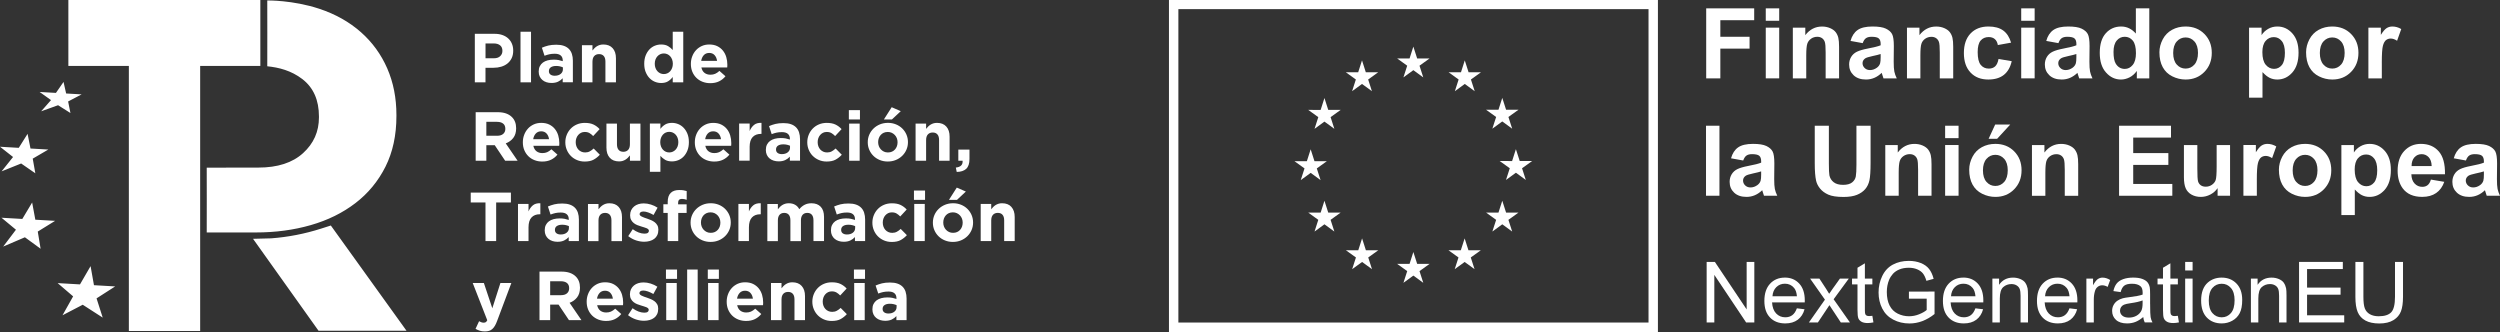 <svg xmlns="http://www.w3.org/2000/svg" id="Layer_2" viewBox="0 0 1508.03 200.28"><rect x="0" y="0" width="1508.03" height="200.28" fill="#333333" stroke="none"/><defs><style>.cls-1{fill:#fff;stroke-width:0px;}</style></defs><g id="visuals"><path class="cls-1" d="M1137.23,87.48v30.59h8.09v-13.86c0-3.42.21-5.76.62-7.03s1.18-2.29,2.29-3.05c1.11-.77,2.37-1.15,3.77-1.15,1.09,0,2.03.27,2.81.81.78.54,1.34,1.29,1.69,2.26.35.97.52,3.11.52,6.41v15.61h8.1v-19.01c0-2.36-.15-4.18-.45-5.44s-.83-2.4-1.58-3.4c-.76-1-1.88-1.82-3.36-2.46-1.48-.64-3.11-.96-4.9-.96-4.05,0-7.41,1.73-10.08,5.19v-4.49h-7.52Z"></path><path class="cls-1" d="M1436.73,37.83c0-5.2.23-8.62.68-10.26.45-1.63,1.07-2.76,1.86-3.38.79-.62,1.75-.94,2.88-.94s2.44.44,3.8,1.33l2.51-7.06c-1.71-1.02-3.49-1.53-5.33-1.53-1.31,0-2.47.33-3.5.98-1.03.65-2.19,2.01-3.47,4.06v-4.35h-7.52v30.59h8.1v-9.45Z"></path><polygon class="cls-1" points="1037.73 29.33 1055.36 29.33 1055.36 22.18 1037.73 22.18 1037.73 12.19 1058.15 12.19 1058.15 5.04 1029.2 5.04 1029.2 47.28 1037.73 47.28 1037.73 29.33"></polygon><path class="cls-1" d="M1094.68,75.84v22.53c0,4.72.28,8.3.84,10.72.38,1.63,1.18,3.19,2.39,4.68,1.21,1.49,2.86,2.7,4.94,3.63,2.08.93,5.14,1.4,9.18,1.4,3.34,0,6.05-.43,8.12-1.28,2.07-.85,3.73-2,4.97-3.44,1.24-1.44,2.09-3.21,2.55-5.3.46-2.09.69-5.67.69-10.75v-22.18h-8.53v23.36c0,3.34-.12,5.73-.38,7.17-.25,1.44-.99,2.66-2.22,3.64-1.23.99-3.05,1.48-5.47,1.48s-4.26-.52-5.63-1.57c-1.37-1.05-2.24-2.43-2.61-4.16-.21-1.08-.32-3.43-.32-7.06v-22.87h-8.53Z"></path><rect class="cls-1" x="1065.13" y="16.68" width="8.1" height="30.59"></rect><polygon class="cls-1" points="790.61 104.28 796.59 108.65 794.31 101.59 800.39 97.22 792.9 97.22 790.61 90.06 788.31 97.24 780.82 97.22 786.9 101.59 784.62 108.65 790.61 104.28"></polygon><rect class="cls-1" x="1065.13" y="5.04" width="8.1" height="7.49"></rect><polygon class="cls-1" points="823.92 150.95 821.62 143.8 819.33 150.95 811.84 150.95 817.92 155.31 815.64 162.38 821.63 158.01 827.61 162.38 825.33 155.31 831.41 150.95 823.92 150.95"></polygon><polygon class="cls-1" points="846.56 46.69 852.55 42.32 858.53 46.69 856.26 39.63 862.33 35.26 854.84 35.26 852.55 28.11 850.26 35.27 842.77 35.26 848.84 39.63 846.56 46.69"></polygon><polygon class="cls-1" points="854.85 159.17 852.55 152.02 850.26 159.18 842.77 159.17 848.85 163.54 846.57 170.6 852.56 166.24 858.54 170.6 856.26 163.54 862.34 159.17 854.85 159.17"></polygon><polygon class="cls-1" points="885.78 150.95 883.49 143.8 881.19 150.95 873.71 150.95 879.78 155.31 877.5 162.38 883.49 158.01 889.47 162.38 887.19 155.31 893.27 150.95 885.78 150.95"></polygon><polygon class="cls-1" points="815.6 55.01 821.58 50.64 827.56 55.01 825.29 47.95 831.36 43.58 823.87 43.58 821.58 36.42 819.28 43.59 811.79 43.58 817.87 47.95 815.6 55.01"></polygon><polygon class="cls-1" points="801.21 128.24 798.92 121.09 796.63 128.25 789.14 128.24 795.21 132.61 792.94 139.67 798.92 135.3 804.9 139.67 802.63 132.61 808.7 128.24 801.21 128.24"></polygon><polygon class="cls-1" points="798.92 59.13 796.63 66.3 789.14 66.29 795.21 70.66 792.94 77.72 798.92 73.35 804.9 77.72 802.63 70.66 808.7 66.29 801.21 66.29 798.92 59.13"></polygon><path class="cls-1" d="M1364.76,43.5c1.52,1.63,2.96,2.79,4.34,3.46,1.37.67,2.9,1.01,4.59,1.01,3.55,0,6.58-1.42,9.08-4.25,2.5-2.83,3.74-6.8,3.74-11.91s-1.24-8.85-3.72-11.64c-2.48-2.78-5.49-4.18-9.05-4.18-2.04,0-3.89.48-5.56,1.44-1.67.96-3,2.21-3.97,3.75v-4.49h-7.55v42.23h8.1v-15.41ZM1366.64,24.68c1.31-1.53,2.95-2.29,4.93-2.29s3.5.78,4.78,2.33c1.29,1.56,1.93,3.94,1.93,7.14,0,3.44-.62,5.91-1.87,7.42-1.25,1.51-2.81,2.26-4.7,2.26s-3.62-.82-4.98-2.46c-1.36-1.64-2.04-4.18-2.04-7.62,0-3,.65-5.26,1.96-6.78Z"></path><rect class="cls-1" x="1219.22" y="5.04" width="8.1" height="7.49"></rect><path class="cls-1" d="M1471.07,91.3c-2.63-3.01-6.22-4.51-10.77-4.51-4.05,0-7.4,1.44-10.05,4.31-2.65,2.87-3.97,6.84-3.97,11.91,0,4.24,1.01,7.76,3.02,10.54,2.55,3.48,6.49,5.21,11.81,5.21,3.36,0,6.16-.77,8.4-2.32s3.88-3.8,4.91-6.76l-8.07-1.35c-.44,1.54-1.09,2.65-1.96,3.34s-1.93,1.04-3.2,1.04c-1.86,0-3.42-.67-4.67-2-1.25-1.33-1.9-3.2-1.96-5.6h20.28c.12-6.2-1.14-10.81-3.77-13.81ZM1454.7,100.16c-.02-2.21.55-3.96,1.7-5.24,1.15-1.29,2.61-1.93,4.38-1.93,1.65,0,3.05.61,4.21,1.83s1.76,3,1.82,5.34h-12.1Z"></path><path class="cls-1" d="M1279.4,47.97c1.73,0,3.44-.43,5.14-1.28,1.7-.85,3.17-2.16,4.42-3.9v4.49h7.52V5.04h-8.1v15.21c-2.5-2.84-5.46-4.26-8.87-4.26-3.73,0-6.81,1.35-9.25,4.05-2.44,2.7-3.66,6.64-3.66,11.83s1.25,9.02,3.76,11.85c2.51,2.83,5.52,4.25,9.03,4.25ZM1276.83,24.47c1.3-1.53,2.9-2.29,4.83-2.29s3.6.77,4.87,2.32c1.27,1.55,1.9,4.08,1.9,7.59,0,3.15-.65,5.52-1.96,7.1-1.31,1.58-2.89,2.38-4.75,2.38-2.34,0-4.17-1.06-5.47-3.17-.9-1.46-1.35-3.82-1.35-7.09,0-3.03.65-5.32,1.95-6.84Z"></path><polygon class="cls-1" points="1309.57 82.99 1309.57 75.84 1278.25 75.84 1278.25 118.08 1310.37 118.08 1310.37 110.96 1286.78 110.96 1286.78 99.47 1307.98 99.47 1307.98 92.35 1286.78 92.35 1286.78 82.99 1309.57 82.99"></polygon><rect class="cls-1" x="1173.33" y="87.48" width="8.1" height="30.59"></rect><path class="cls-1" d="M1310.39,46.07c2.54,1.27,5.22,1.9,8.02,1.9,4.53,0,8.29-1.52,11.28-4.57,2.99-3.04,4.48-6.88,4.48-11.51s-1.48-8.39-4.44-11.39c-2.96-3.01-6.75-4.51-11.38-4.51-3,0-5.71.66-8.14,1.99-2.43,1.33-4.31,3.25-5.63,5.76-1.32,2.52-1.99,5.12-1.99,7.81,0,3.51.66,6.5,1.99,8.95,1.33,2.45,3.26,4.31,5.81,5.57ZM1313.05,25.01c1.44-1.61,3.22-2.42,5.33-2.42s3.88.81,5.32,2.42c1.43,1.61,2.15,3.92,2.15,6.91s-.72,5.42-2.15,7.03c-1.43,1.61-3.2,2.42-5.32,2.42s-3.89-.81-5.33-2.42c-1.44-1.61-2.16-3.94-2.16-6.97s.72-5.36,2.16-6.97Z"></path><polygon class="cls-1" points="883.57 36.43 881.28 43.59 873.79 43.58 879.86 47.95 877.59 55.02 883.58 50.64 889.56 55.02 887.28 47.95 893.36 43.58 885.86 43.58 883.57 36.43"></polygon><path class="cls-1" d="M1506.57,113.97c-.26-1.28-.39-3.26-.39-5.95l.09-9.45c0-3.51-.36-5.93-1.08-7.25-.72-1.31-1.96-2.4-3.73-3.25-1.77-.85-4.46-1.28-8.07-1.28-3.98,0-6.97.71-8.99,2.13-2.02,1.42-3.44,3.61-4.26,6.57l7.35,1.33c.5-1.42,1.15-2.42,1.96-2.98s1.93-.85,3.37-.85c2.13,0,3.58.33,4.35.99.77.66,1.15,1.77,1.15,3.33v.81c-1.46.61-4.08,1.28-7.87,1.99-2.8.54-4.95,1.17-6.44,1.89-1.49.72-2.65,1.76-3.47,3.11-.83,1.35-1.24,2.9-1.24,4.62,0,2.61.91,4.77,2.72,6.48,1.82,1.71,4.3,2.56,7.45,2.56,1.79,0,3.47-.34,5.04-1.01,1.57-.67,3.05-1.68,4.44-3.02.06.15.15.47.29.95.31,1.06.57,1.85.78,2.39h8.01c-.71-1.46-1.2-2.83-1.46-4.11ZM1498.32,105c0,1.94-.11,3.25-.32,3.95-.31,1.06-.95,1.95-1.93,2.68-1.32.96-2.72,1.44-4.18,1.44-1.31,0-2.38-.41-3.23-1.24-.85-.83-1.27-1.8-1.27-2.94s.53-2.1,1.58-2.85c.69-.46,2.16-.93,4.41-1.41,2.25-.48,3.89-.89,4.93-1.24v1.61Z"></path><path class="cls-1" d="M1199.32,47.97c3.94,0,7.08-.93,9.42-2.79,2.34-1.86,3.93-4.62,4.75-8.27l-7.95-1.35c-.4,2.13-1.09,3.63-2.07,4.51-.98.87-2.24,1.31-3.77,1.31-2.06,0-3.69-.75-4.91-2.25s-1.83-4.06-1.83-7.69c0-3.26.6-5.59,1.8-6.99,1.2-1.39,2.81-2.09,4.83-2.09,1.52,0,2.75.4,3.7,1.21.95.81,1.56,2.01,1.83,3.6l7.98-1.44c-.96-3.28-2.54-5.73-4.74-7.33-2.2-1.6-5.16-2.41-8.89-2.41-4.55,0-8.16,1.41-10.83,4.22-2.67,2.81-4,6.75-4,11.8s1.33,8.9,3.99,11.73,6.23,4.23,10.7,4.23Z"></path><rect class="cls-1" x="1173.33" y="75.84" width="8.1" height="7.49"></rect><path class="cls-1" d="M1398.86,46.07c2.54,1.27,5.22,1.9,8.02,1.9,4.53,0,8.29-1.52,11.28-4.57,2.99-3.04,4.48-6.88,4.48-11.51s-1.48-8.39-4.44-11.39c-2.96-3.01-6.75-4.51-11.38-4.51-3,0-5.71.66-8.14,1.99-2.43,1.33-4.31,3.25-5.63,5.76-1.32,2.52-1.99,5.12-1.99,7.81,0,3.51.66,6.5,1.99,8.95,1.33,2.45,3.26,4.31,5.81,5.57ZM1401.52,25.01c1.44-1.61,3.22-2.42,5.33-2.42s3.88.81,5.32,2.42c1.43,1.61,2.15,3.92,2.15,6.91s-.72,5.42-2.15,7.03c-1.43,1.61-3.2,2.42-5.32,2.42s-3.89-.81-5.33-2.42c-1.44-1.61-2.16-3.94-2.16-6.97s.72-5.36,2.16-6.97Z"></path><polygon class="cls-1" points="1212.6 75.12 1203.52 75.12 1199.55 83.74 1204.67 83.74 1212.6 75.12"></polygon><rect class="cls-1" x="1219.22" y="16.68" width="8.1" height="30.59"></rect><path class="cls-1" d="M1195.47,88.78c-2.43,1.33-4.31,3.25-5.63,5.76-1.32,2.52-1.99,5.12-1.99,7.81,0,3.51.66,6.5,1.99,8.95,1.33,2.45,3.26,4.31,5.81,5.57,2.54,1.27,5.22,1.9,8.02,1.9,4.53,0,8.29-1.52,11.28-4.57,2.99-3.04,4.48-6.88,4.48-11.51s-1.48-8.39-4.44-11.39c-2.96-3.01-6.75-4.51-11.38-4.51-3,0-5.71.66-8.14,1.99ZM1208.95,95.81c1.43,1.61,2.15,3.92,2.15,6.91s-.72,5.42-2.15,7.03c-1.43,1.61-3.2,2.42-5.32,2.42s-3.89-.81-5.33-2.42c-1.44-1.61-2.16-3.94-2.16-6.97s.72-5.36,2.16-6.97c1.44-1.61,3.22-2.42,5.33-2.42s3.88.81,5.32,2.42Z"></path><path class="cls-1" d="M1221.69,170.57c-.66-.93-1.67-1.68-3-2.25-1.34-.57-2.8-.86-4.4-.86-3.67,0-6.47,1.45-8.42,4.36v-3.76h-4.04v26.45h4.48v-14.44c0-3.39.69-5.69,2.08-6.9,1.39-1.21,3.03-1.82,4.94-1.82,1.2,0,2.24.27,3.12.81.89.54,1.51,1.26,1.86,2.17.35.91.52,2.27.52,4.1v16.09h4.48v-16.26c0-2.08-.08-3.53-.25-4.36-.27-1.28-.73-2.38-1.39-3.31Z"></path><path class="cls-1" d="M1251.56,90.22c-.76-1-1.88-1.82-3.36-2.46-1.48-.64-3.11-.96-4.9-.96-4.05,0-7.41,1.73-10.08,5.19v-4.49h-7.52v30.59h8.09v-13.86c0-3.42.21-5.76.62-7.03s1.18-2.29,2.29-3.05c1.11-.77,2.37-1.15,3.77-1.15,1.09,0,2.03.27,2.81.81.78.54,1.34,1.29,1.69,2.26.35.97.52,3.11.52,6.41v15.61h8.1v-19.01c0-2.36-.15-4.18-.45-5.44s-.83-2.4-1.58-3.4Z"></path><path class="cls-1" d="M1241.07,167.45c-3.65,0-6.62,1.23-8.91,3.69-2.29,2.46-3.44,5.91-3.44,10.36s1.13,7.64,3.4,10.02c2.27,2.38,5.33,3.57,9.2,3.57,3.07,0,5.59-.75,7.57-2.24,1.97-1.49,3.33-3.59,4.06-6.3l-4.63-.57c-.68,1.89-1.6,3.27-2.76,4.13-1.16.86-2.56,1.29-4.21,1.29-2.21,0-4.05-.77-5.53-2.32s-2.3-3.77-2.46-6.67h19.72c.02-.53.02-.93.02-1.2,0-4.37-1.12-7.75-3.36-10.16-2.24-2.41-5.13-3.61-8.67-3.61ZM1233.6,178.73c.15-2.31.93-4.15,2.33-5.53,1.4-1.38,3.13-2.07,5.19-2.07,2.27,0,4.12.86,5.55,2.59.93,1.11,1.49,2.78,1.69,5.01h-14.77Z"></path><polygon class="cls-1" points="900.2 77.63 906.19 73.26 912.17 77.63 909.89 70.56 915.97 66.2 908.49 66.2 906.19 59.05 903.89 66.21 896.41 66.2 902.49 70.56 900.2 77.63"></polygon><path class="cls-1" d="M1340.15,167.45c-3.27,0-6.04.98-8.32,2.94-2.72,2.36-4.08,5.99-4.08,10.88,0,4.47,1.14,7.89,3.42,10.26s5.28,3.56,8.98,3.56c2.31,0,4.44-.54,6.39-1.62,1.95-1.08,3.44-2.59,4.46-4.54,1.02-1.95,1.53-4.63,1.53-8.03,0-4.2-1.15-7.49-3.46-9.87-2.31-2.38-5.28-3.57-8.92-3.57ZM1345.71,188.87c-1.48,1.69-3.33,2.54-5.55,2.54s-4.1-.84-5.58-2.53c-1.48-1.68-2.22-4.22-2.22-7.61s.74-5.92,2.22-7.6c1.48-1.68,3.34-2.51,5.58-2.51s4.05.84,5.54,2.53c1.49,1.69,2.23,4.16,2.23,7.43,0,3.47-.74,6.05-2.22,7.74Z"></path><path class="cls-1" d="M1178.2,47.28v-19.01c0-2.36-.15-4.18-.45-5.44s-.83-2.4-1.58-3.4c-.76-1-1.88-1.82-3.36-2.46-1.48-.64-3.11-.96-4.9-.96-4.05,0-7.41,1.73-10.08,5.19v-4.49h-7.52v30.59h8.09v-13.86c0-3.42.21-5.76.62-7.03s1.18-2.29,2.29-3.05c1.11-.77,2.37-1.15,3.77-1.15,1.09,0,2.03.27,2.81.81.78.54,1.34,1.29,1.69,2.26.35.97.52,3.11.52,6.41v15.61h8.1Z"></path><path class="cls-1" d="M1184.34,167.45c-3.65,0-6.62,1.23-8.91,3.69-2.29,2.46-3.44,5.91-3.44,10.36s1.13,7.64,3.4,10.02c2.27,2.38,5.33,3.57,9.2,3.57,3.07,0,5.59-.75,7.57-2.24,1.97-1.49,3.33-3.59,4.06-6.3l-4.63-.57c-.68,1.89-1.6,3.27-2.76,4.13-1.16.86-2.56,1.29-4.21,1.29-2.21,0-4.05-.77-5.53-2.32s-2.3-3.77-2.46-6.67h19.72c.02-.53.02-.93.02-1.2,0-4.37-1.12-7.75-3.36-10.16-2.24-2.41-5.13-3.61-8.67-3.61ZM1176.87,178.73c.15-2.31.93-4.15,2.33-5.53,1.4-1.38,3.13-2.07,5.19-2.07,2.27,0,4.12.86,5.55,2.59.93,1.11,1.49,2.78,1.69,5.01h-14.77Z"></path><path class="cls-1" d="M1260.75,43.17c-.26-1.28-.39-3.26-.39-5.95l.09-9.45c0-3.51-.36-5.93-1.08-7.25-.72-1.31-1.96-2.4-3.73-3.25-1.77-.85-4.46-1.28-8.07-1.28-3.98,0-6.97.71-8.99,2.13-2.02,1.42-3.44,3.61-4.26,6.57l7.35,1.33c.5-1.42,1.15-2.42,1.96-2.98s1.93-.85,3.37-.85c2.13,0,3.58.33,4.35.99.77.66,1.15,1.77,1.15,3.33v.81c-1.46.61-4.08,1.28-7.87,1.99-2.8.54-4.95,1.17-6.44,1.89-1.49.72-2.65,1.76-3.47,3.11-.83,1.35-1.24,2.9-1.24,4.62,0,2.61.91,4.77,2.72,6.48,1.82,1.71,4.3,2.56,7.45,2.56,1.79,0,3.47-.34,5.04-1.01,1.57-.67,3.05-1.68,4.44-3.02.06.15.15.47.29.95.31,1.06.57,1.85.78,2.39h8.01c-.71-1.46-1.2-2.83-1.46-4.11ZM1252.5,34.2c0,1.94-.11,3.26-.32,3.95-.31,1.06-.95,1.95-1.93,2.68-1.32.96-2.72,1.44-4.18,1.44-1.31,0-2.38-.41-3.23-1.24-.85-.83-1.27-1.81-1.27-2.94s.53-2.1,1.58-2.85c.69-.46,2.16-.93,4.41-1.41,2.25-.48,3.89-.89,4.93-1.24v1.61Z"></path><path class="cls-1" d="M1401.77,114.2c2.99-3.04,4.48-6.88,4.48-11.51s-1.48-8.39-4.44-11.39c-2.96-3.01-6.75-4.51-11.38-4.51-3,0-5.71.66-8.14,1.99-2.43,1.33-4.31,3.25-5.63,5.76-1.32,2.52-1.99,5.12-1.99,7.81,0,3.51.66,6.5,1.99,8.95,1.33,2.45,3.26,4.31,5.81,5.57,2.54,1.27,5.22,1.9,8.02,1.9,4.53,0,8.29-1.52,11.28-4.57ZM1385.13,109.75c-1.44-1.61-2.16-3.94-2.16-6.97s.72-5.36,2.16-6.97c1.44-1.61,3.22-2.42,5.33-2.42s3.88.81,5.32,2.42c1.43,1.61,2.15,3.92,2.15,6.91s-.72,5.42-2.15,7.03c-1.43,1.61-3.2,2.42-5.32,2.42s-3.89-.81-5.33-2.42Z"></path><rect class="cls-1" x="1318.12" y="157.99" width="4.48" height="5.16"></rect><rect class="cls-1" x="1318.12" y="168.05" width="4.48" height="26.45"></rect><path class="cls-1" d="M1265.41,168.35c-.87.6-1.82,1.83-2.85,3.71v-4.01h-4.03v26.45h4.48v-13.85c0-1.89.25-3.64.75-5.23.33-1.05.89-1.86,1.67-2.45.78-.59,1.66-.88,2.64-.88,1.1,0,2.19.32,3.29.97l1.54-4.16c-1.56-.96-3.1-1.44-4.61-1.44-1.05,0-2,.3-2.88.9Z"></path><path class="cls-1" d="M1337.68,113.5v4.58h7.52v-30.59h-8.09v12.91c0,4.38-.2,7.13-.6,8.25-.4,1.12-1.15,2.06-2.25,2.82-1.09.76-2.33,1.14-3.72,1.14-1.21,0-2.21-.28-3-.85-.79-.57-1.33-1.33-1.63-2.3s-.45-3.61-.45-7.91v-14.06h-8.09v19.36c0,2.88.36,5.14,1.09,6.77.73,1.63,1.91,2.9,3.54,3.8,1.63.9,3.48,1.35,5.53,1.35s3.93-.47,5.75-1.41c1.82-.94,3.28-2.23,4.39-3.86Z"></path><path class="cls-1" d="M1361.34,108.63c0-5.2.23-8.62.68-10.26.45-1.63,1.07-2.76,1.86-3.38.79-.62,1.75-.94,2.88-.94s2.44.44,3.8,1.33l2.51-7.06c-1.71-1.02-3.49-1.53-5.33-1.53-1.31,0-2.47.33-3.5.98-1.03.65-2.19,2.01-3.47,4.06v-4.35h-7.52v30.59h8.1v-9.45Z"></path><path class="cls-1" d="M1296.97,183.41v-5.98c0-1.99-.07-3.37-.22-4.13-.27-1.23-.73-2.25-1.39-3.05-.66-.8-1.7-1.47-3.11-2-1.41-.53-3.25-.8-5.5-.8s-4.28.31-6,.93c-1.73.62-3.05,1.51-3.96,2.67-.91,1.15-1.57,2.67-1.97,4.54l4.38.6c.48-1.88,1.22-3.18,2.23-3.92,1-.74,2.56-1.11,4.67-1.11,2.26,0,3.96.51,5.1,1.52.85.75,1.27,2.03,1.27,3.86,0,.17,0,.56-.02,1.17-1.71.6-4.38,1.11-7.99,1.54-1.78.22-3.1.44-3.98.67-1.2.33-2.27.82-3.22,1.47-.96.65-1.73,1.51-2.32,2.58-.59,1.07-.88,2.25-.88,3.55,0,2.21.78,4.02,2.34,5.44,1.56,1.42,3.79,2.13,6.7,2.13,1.76,0,3.41-.29,4.94-.87s3.13-1.58,4.79-2.99c.13,1.25.43,2.33.9,3.26h4.68c-.56-1.01-.94-2.07-1.13-3.17-.19-1.1-.29-3.74-.29-7.91ZM1292.44,182.87c0,1.98-.24,3.47-.72,4.48-.63,1.31-1.62,2.34-2.96,3.1-1.35.76-2.88,1.13-4.61,1.13s-3.07-.4-3.97-1.2c-.91-.8-1.36-1.79-1.36-2.99,0-.78.21-1.49.62-2.13.42-.64,1-1.12,1.77-1.46s2.07-.63,3.91-.9c3.25-.46,5.69-1.03,7.32-1.69v1.64Z"></path><path class="cls-1" d="M1311.74,190.66c-.67,0-1.17-.11-1.53-.32s-.61-.51-.77-.87c-.16-.36-.24-1.19-.24-2.46v-15.46h4.51v-3.49h-4.51v-9.24l-4.46,2.69v6.55h-3.29v3.49h3.29v15.22c0,2.69.18,4.45.55,5.29.37.84,1,1.52,1.89,2.03.9.51,2.16.77,3.79.77,1,0,2.12-.13,3.39-.4l-.65-3.96c-.81.12-1.47.17-1.97.17Z"></path><path class="cls-1" d="M1377.63,170.57c-.66-.93-1.67-1.68-3-2.25-1.34-.57-2.8-.86-4.4-.86-3.67,0-6.47,1.45-8.42,4.36v-3.76h-4.04v26.45h4.48v-14.44c0-3.39.69-5.69,2.08-6.9,1.39-1.21,3.03-1.82,4.94-1.82,1.2,0,2.24.27,3.12.81.89.54,1.51,1.26,1.86,2.17.35.91.52,2.27.52,4.1v16.09h4.48v-16.26c0-2.08-.08-3.53-.25-4.36-.27-1.28-.73-2.38-1.39-3.31Z"></path><rect class="cls-1" x="1029.09" y="75.84" width="8.1" height="42.23"></rect><path class="cls-1" d="M705.13,200.28h294.95V0h-294.95v200.28ZM710.81,5.49h283.6v189.07h-283.6V5.49Z"></path><path class="cls-1" d="M1151.47,180.18h10.73v6.8c-1.03.91-2.54,1.77-4.53,2.58-1.99.81-4.04,1.21-6.13,1.21-2.41,0-4.68-.53-6.82-1.59-2.14-1.06-3.77-2.69-4.89-4.88-1.12-2.19-1.68-4.91-1.68-8.17,0-2.64.46-5.09,1.39-7.35.55-1.31,1.32-2.52,2.3-3.61s2.29-1.98,3.9-2.65c1.61-.67,3.52-1.01,5.73-1.01,1.84,0,3.52.32,5.03.96,1.51.64,2.67,1.49,3.49,2.55.81,1.06,1.49,2.52,2.04,4.38l4.36-1.2c-.63-2.46-1.55-4.45-2.76-5.98-1.21-1.53-2.88-2.72-5.02-3.57-2.13-.85-4.52-1.28-7.16-1.28-3.63,0-6.85.75-9.64,2.24s-4.93,3.78-6.41,6.86c-1.49,3.08-2.23,6.4-2.23,9.95s.75,6.83,2.24,9.74,3.71,5.13,6.64,6.66c2.93,1.54,6.19,2.3,9.77,2.3,2.66,0,5.25-.48,7.77-1.43,2.52-.95,4.97-2.38,7.35-4.27v-13.55l-15.46.03v4.28Z"></path><polygon class="cls-1" points="908.49 128.24 906.19 121.09 903.89 128.25 896.41 128.24 902.49 132.61 900.21 139.67 906.19 135.3 912.17 139.67 909.89 132.61 915.97 128.24 908.49 128.24"></polygon><path class="cls-1" d="M1424.79,117.76c1.37.67,2.9,1.01,4.59,1.01,3.55,0,6.58-1.42,9.08-4.25,2.5-2.83,3.74-6.8,3.74-11.91s-1.24-8.85-3.72-11.64c-2.48-2.78-5.49-4.18-9.05-4.18-2.04,0-3.89.48-5.56,1.44-1.67.96-3,2.21-3.97,3.75v-4.49h-7.55v42.23h8.1v-15.41c1.52,1.63,2.96,2.79,4.34,3.46ZM1420.37,102.26c0-3,.65-5.26,1.96-6.78,1.31-1.53,2.95-2.29,4.93-2.29s3.5.78,4.78,2.33c1.29,1.56,1.93,3.94,1.93,7.14,0,3.44-.62,5.91-1.87,7.42-1.25,1.51-2.81,2.26-4.7,2.26s-3.62-.82-4.98-2.46c-1.36-1.64-2.04-4.18-2.04-7.62Z"></path><polygon class="cls-1" points="916.71 97.13 914.41 89.98 912.12 97.14 904.63 97.13 910.71 101.5 908.43 108.56 914.41 104.19 920.39 108.56 918.12 101.5 924.2 97.13 916.71 97.13"></polygon><path class="cls-1" d="M1444.69,179.06c0,4.58-.76,7.68-2.27,9.29-1.51,1.61-4.04,2.42-7.6,2.42-2.08,0-3.83-.41-5.27-1.22-1.44-.81-2.45-1.97-3.04-3.47-.59-1.5-.88-3.84-.88-7.01v-21.07h-4.83v21.09c0,3.87.46,6.92,1.39,9.15.93,2.23,2.48,3.94,4.66,5.12s4.97,1.77,8.39,1.77,6.36-.68,8.53-2.03c2.17-1.35,3.67-3.11,4.5-5.27.83-2.16,1.25-5.07,1.25-8.74v-21.09h-4.83v21.07Z"></path><polygon class="cls-1" points="1053.6 186.65 1034.43 157.99 1029.47 157.99 1029.47 194.5 1034.1 194.5 1034.1 165.81 1053.28 194.5 1058.23 194.5 1058.23 157.99 1053.6 157.99 1053.6 186.65"></polygon><path class="cls-1" d="M1127.46,190.66c-.67,0-1.17-.11-1.53-.32s-.61-.51-.77-.87c-.16-.36-.24-1.19-.24-2.46v-15.46h4.51v-3.49h-4.51v-9.24l-4.46,2.69v6.55h-3.29v3.49h3.29v15.22c0,2.69.18,4.45.55,5.29.37.84,1,1.52,1.89,2.03.9.51,2.16.77,3.79.77,1,0,2.12-.13,3.39-.4l-.65-3.96c-.81.12-1.47.17-1.97.17Z"></path><polygon class="cls-1" points="1391.65 177.76 1411.85 177.76 1411.85 173.48 1391.65 173.48 1391.65 162.3 1413.22 162.3 1413.22 157.99 1386.82 157.99 1386.82 194.5 1414.06 194.5 1414.06 190.19 1391.65 190.19 1391.65 177.76"></polygon><path class="cls-1" d="M1135.36,44.89c.31,1.06.57,1.85.78,2.39h8.01c-.71-1.46-1.2-2.83-1.46-4.11-.26-1.28-.39-3.26-.39-5.95l.09-9.45c0-3.51-.36-5.93-1.08-7.25-.72-1.31-1.96-2.4-3.73-3.25-1.77-.85-4.46-1.28-8.07-1.28-3.98,0-6.97.71-8.99,2.13-2.02,1.42-3.44,3.61-4.26,6.57l7.35,1.33c.5-1.42,1.15-2.42,1.96-2.98s1.93-.85,3.37-.85c2.13,0,3.58.33,4.35.99.77.66,1.15,1.77,1.15,3.33v.81c-1.46.61-4.08,1.28-7.87,1.99-2.8.54-4.95,1.17-6.44,1.89-1.49.72-2.65,1.76-3.47,3.11-.83,1.35-1.24,2.9-1.24,4.62,0,2.61.91,4.77,2.72,6.48,1.82,1.71,4.3,2.56,7.45,2.56,1.79,0,3.47-.34,5.04-1.01,1.57-.67,3.05-1.68,4.44-3.02.06.15.15.47.29.95ZM1134.44,34.2c0,1.94-.11,3.26-.32,3.95-.31,1.06-.95,1.95-1.93,2.68-1.32.96-2.72,1.44-4.18,1.44-1.31,0-2.38-.41-3.23-1.24-.85-.83-1.27-1.81-1.27-2.94s.53-2.1,1.58-2.85c.69-.46,2.16-.93,4.41-1.41,2.25-.48,3.89-.89,4.93-1.24v1.61Z"></path><path class="cls-1" d="M1115.21,168.05h-5.35l-4.46,6.25c-.61.85-1.29,1.82-2.02,2.91-.46-.8-1.08-1.78-1.84-2.96l-4.06-6.2h-5.6l8.94,12.7-9.66,13.75h5.43l6.95-10.43,1.44,2.22,5.43,8.22h5.5l-9.84-14,9.14-12.45Z"></path><path class="cls-1" d="M1076.64,167.45c-3.65,0-6.62,1.23-8.91,3.69-2.29,2.46-3.44,5.91-3.44,10.36s1.13,7.64,3.4,10.02c2.27,2.38,5.33,3.57,9.2,3.57,3.07,0,5.59-.75,7.57-2.24,1.97-1.49,3.33-3.59,4.06-6.3l-4.63-.57c-.68,1.89-1.6,3.27-2.76,4.13-1.16.86-2.56,1.29-4.21,1.29-2.21,0-4.05-.77-5.53-2.32s-2.3-3.77-2.46-6.67h19.72c.02-.53.02-.93.02-1.2,0-4.37-1.12-7.75-3.36-10.16-2.24-2.41-5.13-3.61-8.67-3.61ZM1069.17,178.73c.15-2.31.93-4.15,2.33-5.53,1.4-1.38,3.13-2.07,5.19-2.07,2.27,0,4.12.86,5.55,2.59.93,1.11,1.49,2.78,1.69,5.01h-14.77Z"></path><path class="cls-1" d="M1092.46,23.34c1.11-.77,2.37-1.15,3.77-1.15,1.09,0,2.03.27,2.81.81.78.54,1.34,1.29,1.69,2.26.35.97.52,3.11.52,6.41v15.61h8.1v-19.01c0-2.36-.15-4.18-.45-5.44s-.83-2.4-1.58-3.4c-.76-1-1.88-1.82-3.36-2.46-1.48-.64-3.11-.96-4.9-.96-4.05,0-7.41,1.73-10.08,5.19v-4.49h-7.52v30.59h8.09v-13.86c0-3.42.21-5.76.62-7.03s1.18-2.29,2.29-3.05Z"></path><path class="cls-1" d="M1070.61,113.97c-.26-1.28-.39-3.26-.39-5.95l.09-9.45c0-3.51-.36-5.93-1.08-7.25-.72-1.31-1.96-2.4-3.73-3.25-1.77-.85-4.46-1.28-8.07-1.28-3.98,0-6.97.71-8.99,2.13-2.02,1.42-3.44,3.61-4.26,6.57l7.35,1.33c.5-1.42,1.15-2.42,1.96-2.98s1.93-.85,3.37-.85c2.13,0,3.58.33,4.35.99.77.66,1.15,1.77,1.15,3.33v.81c-1.46.61-4.08,1.28-7.87,1.99-2.8.54-4.95,1.17-6.44,1.89-1.49.72-2.65,1.76-3.47,3.11-.83,1.35-1.24,2.9-1.24,4.62,0,2.61.91,4.77,2.72,6.48,1.82,1.71,4.3,2.56,7.45,2.56,1.79,0,3.47-.34,5.04-1.01,1.57-.67,3.05-1.68,4.44-3.02.06.15.15.47.29.95.31,1.06.57,1.85.78,2.39h8.01c-.71-1.46-1.2-2.83-1.46-4.11ZM1062.36,105c0,1.94-.11,3.25-.32,3.95-.31,1.06-.95,1.95-1.93,2.68-1.32.96-2.72,1.44-4.18,1.44-1.31,0-2.38-.41-3.23-1.24-.85-.83-1.27-1.8-1.27-2.94s.53-2.1,1.58-2.85c.69-.46,2.16-.93,4.41-1.41,2.25-.48,3.89-.89,4.93-1.24v1.61Z"></path></g><g id="Capa_1"><path class="cls-1" d="M157.04,39.76h-36.3v159.92h-43.01V39.76h-36.49V0h115.8v39.76ZM193.55,137.95c-9.77,3.11-19.83,5.07-30,5.82l-10.92.28,39.52,55.47h53.07l-45.66-63.49-6.01,1.92ZM56.68,172.04l-2.04-11.51-6.39,11.02-13.48-.78,9.34,8-6.41,11.41,12.2-6.36,12.06,7.77-3.72-11.61,11.23-7.21-12.8-.74ZM21.31,132.52l-1.92-10.37-5.93,9.92-12.56-.73,8.72,7.23-7.7,10.17,13.1-5.61,9.47,6.92-1.71-10.36,10.46-6.47-11.93-.69ZM.97,103.36l11.79-4.74,8.55,5.92-1.57-8.84,9.4-5.49-10.75-.62-1.76-8.85-5.31,8.44-11.32-.66,7.87,6.19-6.91,8.65ZM24.8,67.15l10.23-3.68,7.46,4.71-1.4-6.97,8.15-4.28-9.35-.54-1.57-6.98-4.58,6.63-9.85-.57,6.88,4.91-5.97,6.78ZM154.35,140.22c11.78,0,22.81-1.47,33.1-4.43,10.29-2.95,19.27-7.38,26.96-13.28,7.69-5.9,13.73-13.23,18.13-21.99,4.39-8.76,6.59-18.94,6.59-30.56v-.57c0-10.28-1.85-19.66-5.54-28.13-3.7-8.47-8.99-15.75-15.88-21.85-6.89-6.09-15.26-10.87-25.17-14.14C176.51-.01,161.22.28,161.22.28c0,13.26.07,26.34,0,39.7,6.97.7,14.44,2.57,21.14,7.71,6.69,5.14,10.03,12.66,10.03,22.56v.57c0,8.57-3.19,15.76-9.59,21.56-6.39,5.81-15.38,8.71-26.96,8.71l-31.14.05c.07,13.12,0,25.98,0,39.07h29.64ZM292.86,49.66h-6.44v-29.26h11.95c1.76,0,3.32.24,4.7.73,1.38.49,2.55,1.18,3.51,2.07.96.89,1.7,1.96,2.22,3.2.52,1.24.77,2.61.77,4.12v.08c0,1.7-.31,3.19-.92,4.47-.61,1.28-1.46,2.35-2.53,3.22-1.07.86-2.33,1.51-3.76,1.94-1.44.43-2.97.65-4.62.65h-4.89v8.78ZM292.86,35.15h5.1c1.62,0,2.87-.42,3.76-1.27.89-.85,1.34-1.9,1.34-3.16v-.08c0-1.45-.47-2.55-1.4-3.3-.93-.75-2.21-1.13-3.82-1.13h-4.97v8.94ZM320.32,19.15h-6.35v30.51h6.35v-30.51ZM325.56,46.17c-.4-.85-.61-1.83-.61-2.95v-.08c0-1.23.22-2.28.67-3.18.45-.89,1.07-1.63,1.86-2.22.79-.58,1.74-1.02,2.84-1.32,1.1-.29,2.32-.44,3.66-.44,1.14,0,2.14.08,2.99.25.85.17,1.68.39,2.49.67v-.38c0-1.34-.4-2.35-1.21-3.05-.81-.7-2.01-1.05-3.59-1.05-1.23,0-2.31.1-3.24.31-.93.21-1.92.51-2.95.9l-1.59-4.85c1.23-.53,2.51-.96,3.85-1.3,1.34-.33,2.95-.5,4.85-.5,1.76,0,3.25.22,4.49.65,1.24.43,2.26,1.05,3.07,1.86.84.84,1.45,1.86,1.84,3.07.39,1.21.59,2.57.59,4.07v13h-6.14v-2.42c-.78.86-1.71,1.55-2.8,2.07-1.09.51-2.41.77-3.97.77-1.06,0-2.06-.15-2.99-.44-.93-.29-1.75-.73-2.45-1.32-.7-.58-1.25-1.3-1.65-2.15ZM331.1,42.97c0,.86.32,1.53.96,2.01.64.47,1.48.71,2.51.71,1.51,0,2.71-.36,3.62-1.09.91-.72,1.36-1.67,1.36-2.84v-1.13c-.56-.25-1.18-.45-1.86-.61-.68-.15-1.41-.23-2.19-.23-1.37,0-2.44.27-3.22.79-.78.53-1.17,1.3-1.17,2.3v.08ZM357.39,37.19c0-1.5.36-2.63,1.07-3.4.71-.76,1.68-1.15,2.9-1.15s2.17.38,2.84,1.15c.67.76,1,1.9,1,3.4v12.47h6.35v-14.5c0-2.59-.66-4.63-1.99-6.1-1.32-1.48-3.2-2.22-5.62-2.22-.81,0-1.53.1-2.17.3-.64.2-1.23.46-1.76.8-.53.34-1.01.72-1.44,1.16-.43.43-.83.89-1.19,1.37v-3.2h-6.35v22.4h6.35v-12.47ZM389.47,43.45c-.57-1.43-.86-3.09-.86-4.95v-.08c0-1.87.29-3.52.86-4.95.57-1.43,1.32-2.65,2.26-3.64.93-.99,2.01-1.73,3.24-2.24,1.23-.5,2.51-.75,3.85-.75,1.7,0,3.1.33,4.2,1,1.1.67,2.03,1.45,2.78,2.34v-11.03h6.35v30.51h-6.35v-3.22c-.78,1.06-1.72,1.93-2.82,2.61-1.1.68-2.49,1.02-4.16,1.02-1.31,0-2.58-.25-3.8-.75-1.23-.5-2.31-1.25-3.26-2.24-.95-.99-1.71-2.2-2.28-3.64ZM394.96,38.5c0,.92.15,1.76.44,2.53.29.77.69,1.42,1.19,1.96.5.54,1.08.96,1.73,1.25.65.29,1.36.44,2.11.44s1.46-.15,2.11-.44c.65-.29,1.23-.71,1.71-1.25.49-.54.88-1.2,1.17-1.96.29-.77.44-1.61.44-2.53v-.08c0-.92-.15-1.76-.44-2.53-.29-.77-.68-1.42-1.17-1.96-.49-.54-1.06-.96-1.71-1.25-.65-.29-1.36-.44-2.11-.44s-1.46.15-2.11.44c-.66.29-1.23.71-1.73,1.25-.5.54-.9,1.19-1.19,1.94-.29.75-.44,1.6-.44,2.55v.08ZM417.62,43.28c-.59-1.41-.88-2.97-.88-4.7v-.08c0-1.59.27-3.09.82-4.51.54-1.42,1.3-2.66,2.28-3.72.97-1.06,2.14-1.89,3.49-2.51,1.35-.61,2.85-.92,4.49-.92,1.87,0,3.48.33,4.85,1,1.36.67,2.5,1.57,3.41,2.7.9,1.13,1.57,2.42,2.01,3.89.43,1.46.65,2.99.65,4.58,0,.25,0,.52-.02.79-.01.28-.04.57-.06.88h-15.59c.31,1.45.94,2.54,1.9,3.28.96.74,2.15,1.11,3.57,1.11,1.06,0,2.01-.18,2.84-.54.84-.36,1.7-.95,2.59-1.76l3.64,3.22c-1.06,1.31-2.34,2.33-3.85,3.07-1.5.74-3.27,1.11-5.31,1.11-1.67,0-3.23-.28-4.66-.84-1.44-.56-2.68-1.35-3.72-2.38-1.05-1.03-1.86-2.25-2.45-3.66ZM422.97,36.7h9.57c-.19-1.42-.7-2.57-1.5-3.45-.81-.88-1.88-1.32-3.22-1.32s-2.42.43-3.24,1.3c-.82.86-1.36,2.02-1.61,3.47ZM305.07,86.49l7.15,10.45h-7.52l-6.27-9.36h-5.06v9.36h-6.44v-29.26h13.37c3.71,0,6.55.99,8.53,2.97,1.67,1.67,2.51,3.9,2.51,6.69v.08c0,2.37-.58,4.3-1.73,5.79-1.16,1.49-2.67,2.58-4.53,3.28ZM304.82,77.67c0-1.39-.45-2.44-1.34-3.13-.89-.7-2.13-1.05-3.72-1.05h-6.39v8.4h6.52c1.59,0,2.81-.38,3.66-1.13.85-.75,1.28-1.76,1.28-3.01v-.08ZM318.49,77.55c.97-1.06,2.14-1.89,3.49-2.51,1.35-.61,2.85-.92,4.49-.92,1.87,0,3.48.33,4.85,1,1.36.67,2.5,1.57,3.41,2.7.9,1.13,1.57,2.42,2.01,3.89.43,1.46.65,2.99.65,4.58,0,.25,0,.52-.02.79-.01.28-.04.57-.06.88h-15.59c.31,1.45.94,2.54,1.9,3.28.96.74,2.15,1.11,3.57,1.11,1.06,0,2.01-.18,2.84-.54.84-.36,1.7-.95,2.59-1.76l3.64,3.22c-1.06,1.31-2.34,2.33-3.85,3.07-1.5.74-3.27,1.11-5.31,1.11-1.67,0-3.23-.28-4.66-.84-1.44-.56-2.68-1.35-3.72-2.38-1.05-1.03-1.86-2.25-2.45-3.66-.59-1.41-.88-2.97-.88-4.7v-.08c0-1.59.27-3.09.82-4.51.54-1.42,1.3-2.66,2.28-3.72ZM321.62,83.98h9.57c-.19-1.42-.7-2.57-1.5-3.45-.81-.88-1.88-1.32-3.22-1.32s-2.42.43-3.24,1.3c-.82.86-1.36,2.02-1.61,3.47ZM361.83,93.34l-3.72-3.76c-.78.72-1.57,1.3-2.36,1.73-.79.43-1.72.65-2.78.65-.86,0-1.64-.16-2.34-.48-.7-.32-1.3-.76-1.8-1.32-.5-.56-.88-1.21-1.15-1.96-.27-.75-.4-1.56-.4-2.42v-.08c0-.84.13-1.62.4-2.36.27-.74.64-1.39,1.13-1.94.49-.56,1.06-1,1.71-1.32.65-.32,1.39-.48,2.19-.48,1.14,0,2.1.22,2.86.67.77.45,1.51,1.04,2.24,1.8l3.89-4.18c-1.06-1.17-2.29-2.09-3.68-2.76-1.39-.67-3.15-1-5.27-1-1.73,0-3.31.31-4.74.92-1.44.61-2.67,1.45-3.7,2.51-1.03,1.06-1.84,2.3-2.42,3.72-.59,1.42-.88,2.93-.88,4.51v.08c0,1.59.29,3.09.88,4.49.58,1.41,1.39,2.63,2.42,3.68,1.03,1.05,2.26,1.87,3.7,2.49,1.43.61,2.99.92,4.66.92,2.23,0,4.04-.38,5.43-1.15,1.39-.77,2.63-1.75,3.72-2.95ZM379.97,96.94h6.35v-22.4h-6.35v12.47c0,1.5-.36,2.63-1.07,3.4-.71.76-1.68,1.15-2.9,1.15s-2.17-.38-2.84-1.15c-.67-.76-1-1.9-1-3.4v-12.47h-6.35v14.5c0,2.59.66,4.63,1.99,6.1,1.32,1.48,3.2,2.22,5.62,2.22.81,0,1.53-.1,2.17-.3.64-.2,1.23-.46,1.76-.8.53-.34,1.01-.72,1.44-1.16.43-.44.83-.89,1.19-1.37v3.2ZM401.14,96.35c-1.1-.67-2.03-1.45-2.78-2.34v9.61h-6.35v-29.09h6.35v3.22c.78-1.06,1.72-1.93,2.82-2.61,1.1-.68,2.49-1.02,4.16-1.02,1.31,0,2.58.25,3.8.75,1.22.5,2.31,1.25,3.26,2.24.95.99,1.71,2.2,2.28,3.64.57,1.44.86,3.09.86,4.95v.08c0,1.87-.29,3.52-.86,4.95-.57,1.44-1.32,2.65-2.26,3.64-.93.99-2.01,1.73-3.24,2.24-1.23.5-2.51.75-3.84.75-1.7,0-3.1-.34-4.2-1ZM399.88,90.27c.49.54,1.06.96,1.71,1.25.66.29,1.36.44,2.11.44s1.46-.15,2.11-.44c.65-.29,1.23-.71,1.74-1.25.5-.54.9-1.19,1.19-1.94.29-.75.44-1.6.44-2.55v-.08c0-.92-.15-1.76-.44-2.53-.29-.77-.69-1.42-1.19-1.96-.5-.54-1.08-.96-1.74-1.25-.65-.29-1.36-.44-2.11-.44s-1.46.15-2.11.44c-.65.29-1.23.71-1.71,1.25-.49.54-.88,1.2-1.17,1.96-.29.77-.44,1.61-.44,2.53v.08c0,.92.15,1.76.44,2.53.29.77.68,1.42,1.17,1.96ZM438.46,77.82c.91,1.13,1.57,2.42,2.01,3.89.43,1.46.65,2.99.65,4.58,0,.25,0,.52-.02.79-.01.28-.04.57-.06.88h-15.59c.31,1.45.94,2.54,1.9,3.28s2.15,1.11,3.57,1.11c1.06,0,2.01-.18,2.84-.54.84-.36,1.7-.95,2.59-1.76l3.64,3.22c-1.06,1.31-2.34,2.33-3.84,3.07-1.5.74-3.28,1.11-5.31,1.11-1.67,0-3.22-.28-4.66-.84-1.43-.56-2.67-1.35-3.72-2.38-1.04-1.03-1.86-2.25-2.45-3.66-.58-1.41-.88-2.97-.88-4.7v-.08c0-1.59.27-3.09.82-4.51.54-1.42,1.3-2.66,2.28-3.72.98-1.06,2.14-1.89,3.49-2.51,1.35-.61,2.85-.92,4.49-.92,1.87,0,3.48.33,4.85,1,1.36.67,2.5,1.57,3.41,2.7ZM434.93,83.98c-.19-1.42-.7-2.57-1.5-3.45-.81-.88-1.88-1.32-3.22-1.32s-2.42.43-3.24,1.3c-.82.86-1.36,2.02-1.61,3.47h9.57ZM452.19,88.66c0-2.7.61-4.69,1.82-5.98,1.21-1.28,2.88-1.92,5-1.92h.33v-6.65c-1.9-.08-3.4.33-4.51,1.25-1.11.92-1.99,2.15-2.63,3.68v-4.51h-6.35v22.4h6.35v-8.28ZM464.23,95.6c-.7-.58-1.25-1.3-1.65-2.15-.4-.85-.61-1.83-.61-2.95v-.08c0-1.23.22-2.28.67-3.18.44-.89,1.07-1.63,1.86-2.22.79-.58,1.74-1.02,2.84-1.32,1.1-.29,2.32-.44,3.66-.44,1.14,0,2.14.08,2.99.25.85.17,1.68.39,2.49.67v-.38c0-1.34-.4-2.35-1.21-3.05-.81-.7-2.01-1.05-3.59-1.05-1.23,0-2.31.1-3.24.31-.93.21-1.92.51-2.95.9l-1.59-4.85c1.23-.53,2.51-.96,3.85-1.3,1.34-.33,2.95-.5,4.85-.5,1.76,0,3.25.22,4.49.65,1.24.43,2.26,1.05,3.07,1.86.84.84,1.45,1.86,1.84,3.07.39,1.21.59,2.57.59,4.08v13h-6.14v-2.42c-.78.86-1.71,1.55-2.8,2.07-1.09.51-2.41.77-3.97.77-1.06,0-2.05-.15-2.99-.44-.93-.29-1.75-.73-2.45-1.32ZM468.11,90.25c0,.86.32,1.53.96,2.01.64.47,1.48.71,2.51.71,1.5,0,2.71-.36,3.61-1.09.91-.72,1.36-1.67,1.36-2.84v-1.13c-.56-.25-1.18-.45-1.86-.61-.68-.15-1.41-.23-2.19-.23-1.37,0-2.44.27-3.22.79-.78.53-1.17,1.3-1.17,2.3v.08ZM490.27,94.03c1.03,1.05,2.26,1.87,3.7,2.49,1.43.61,2.99.92,4.66.92,2.23,0,4.04-.38,5.43-1.15,1.39-.77,2.63-1.75,3.72-2.95l-3.72-3.76c-.78.72-1.57,1.3-2.36,1.73-.79.43-1.72.65-2.78.65-.86,0-1.65-.16-2.34-.48-.7-.32-1.3-.76-1.8-1.32-.5-.56-.88-1.21-1.15-1.96-.27-.75-.4-1.56-.4-2.42v-.08c0-.84.13-1.62.4-2.36.26-.74.64-1.39,1.13-1.94.49-.56,1.06-1,1.71-1.32.65-.32,1.38-.48,2.19-.48,1.14,0,2.1.22,2.86.67.77.45,1.51,1.04,2.24,1.8l3.89-4.18c-1.06-1.17-2.29-2.09-3.68-2.76-1.39-.67-3.15-1-5.27-1-1.73,0-3.31.31-4.74.92-1.44.61-2.67,1.45-3.7,2.51-1.03,1.06-1.84,2.3-2.42,3.72-.58,1.42-.88,2.93-.88,4.51v.08c0,1.59.29,3.09.88,4.49.59,1.41,1.39,2.63,2.42,3.68ZM518.73,66.43h-6.69v5.64h6.69v-5.64ZM518.56,96.94v-22.4h-6.35v22.4h6.35ZM543.35,67.05l-5.47-2.38-4.72,7.4h4.85l5.35-5.02ZM546.77,81.16c.61,1.41.92,2.92.92,4.53v.08c0,1.62-.31,3.13-.92,4.53-.61,1.41-1.46,2.64-2.55,3.7-1.09,1.06-2.37,1.9-3.85,2.51s-3.09.92-4.85.92-3.33-.3-4.81-.9c-1.48-.6-2.75-1.42-3.82-2.47-1.07-1.04-1.92-2.27-2.53-3.68-.61-1.41-.92-2.92-.92-4.53v-.08c0-1.62.31-3.13.92-4.53.61-1.41,1.46-2.64,2.55-3.7,1.09-1.06,2.37-1.89,3.85-2.51,1.48-.61,3.09-.92,4.85-.92s3.33.3,4.81.9c1.48.6,2.75,1.42,3.82,2.47,1.07,1.05,1.92,2.27,2.53,3.68ZM541.42,85.78c0-.84-.14-1.62-.42-2.36-.28-.74-.68-1.39-1.21-1.96-.53-.57-1.16-1.02-1.88-1.36-.73-.33-1.52-.5-2.38-.5-.92,0-1.73.16-2.45.48-.71.32-1.32.76-1.82,1.32-.5.56-.88,1.21-1.15,1.94-.27.74-.4,1.53-.4,2.36v.08c0,.84.14,1.62.42,2.36.28.74.68,1.39,1.21,1.96.53.57,1.15,1.02,1.86,1.36.71.33,1.51.5,2.4.5s1.73-.16,2.45-.48c.71-.32,1.32-.76,1.82-1.32.5-.56.88-1.21,1.15-1.94.26-.74.4-1.53.4-2.36v-.08ZM566.46,84.47v12.47h6.35v-14.5c0-2.59-.66-4.63-1.99-6.1-1.32-1.48-3.2-2.22-5.62-2.22-.81,0-1.53.1-2.17.3-.64.2-1.23.46-1.76.8-.53.34-1.01.72-1.44,1.16-.43.43-.83.89-1.19,1.37v-3.2h-6.35v22.4h6.35v-12.47c0-1.5.36-2.63,1.07-3.4.71-.76,1.68-1.15,2.91-1.15s2.17.38,2.84,1.15c.67.76,1,1.9,1,3.4ZM576.57,101.08l.54,2.63c2.47-.03,4.37-.65,5.7-1.86,1.33-1.21,1.99-3.2,1.99-5.96v-5.64h-6.73v6.69h2.58c.22,2.45-1.14,3.83-4.08,4.14ZM292.85,145.43h6.44v-23.32h8.9v-5.94h-24.24v5.94h8.9v23.32ZM325.95,129.25v-6.65c-1.9-.08-3.4.33-4.51,1.25-1.11.92-1.99,2.15-2.63,3.68v-4.51h-6.35v22.4h6.35v-8.28c0-2.7.61-4.69,1.82-5.98s2.88-1.92,4.99-1.92h.33ZM343.05,145.43v-2.42c-.78.86-1.71,1.55-2.8,2.07-1.09.51-2.41.77-3.97.77-1.06,0-2.06-.15-2.99-.44-.93-.29-1.75-.73-2.45-1.32-.7-.58-1.25-1.3-1.65-2.15-.4-.85-.61-1.83-.61-2.95v-.08c0-1.22.22-2.28.67-3.18s1.07-1.63,1.86-2.22c.79-.58,1.74-1.02,2.84-1.32,1.1-.29,2.32-.44,3.66-.44,1.14,0,2.14.08,2.99.25.85.17,1.68.39,2.49.67v-.38c0-1.34-.4-2.35-1.21-3.05-.81-.7-2.01-1.04-3.59-1.04-1.23,0-2.31.1-3.24.31-.93.21-1.92.51-2.95.9l-1.59-4.85c1.23-.53,2.51-.96,3.85-1.3,1.34-.33,2.95-.5,4.85-.5,1.76,0,3.25.22,4.49.65,1.24.43,2.26,1.05,3.07,1.86.84.84,1.45,1.86,1.84,3.07.39,1.21.59,2.57.59,4.07v13h-6.14ZM343.17,137.53v-1.13c-.56-.25-1.18-.45-1.86-.61-.68-.15-1.41-.23-2.19-.23-1.37,0-2.44.27-3.22.79-.78.53-1.17,1.3-1.17,2.3v.08c0,.86.32,1.53.96,2.01.64.47,1.48.71,2.51.71,1.51,0,2.71-.36,3.62-1.09.91-.72,1.36-1.67,1.36-2.84ZM375.19,145.43v-14.5c0-2.59-.66-4.63-1.99-6.1-1.32-1.48-3.2-2.22-5.62-2.22-.81,0-1.53.1-2.17.3-.64.2-1.23.46-1.76.8-.53.34-1.01.72-1.44,1.16-.43.43-.83.89-1.19,1.37v-3.2h-6.35v22.4h6.35v-12.47c0-1.5.36-2.63,1.07-3.4.71-.76,1.68-1.15,2.9-1.15s2.17.38,2.84,1.15c.67.76,1,1.9,1,3.4v12.47h6.35ZM394.92,134.06c-.64-.5-1.37-.93-2.17-1.27-.81-.35-1.6-.65-2.38-.9-.61-.19-1.19-.39-1.73-.59-.54-.19-1.02-.4-1.44-.61-.42-.21-.75-.43-1-.67-.25-.24-.38-.51-.38-.81v-.08c0-.45.19-.82.59-1.11.39-.29.98-.44,1.76-.44s1.74.19,2.8.56c1.06.38,2.15.88,3.26,1.53l2.42-4.39c-1.23-.81-2.57-1.44-4.03-1.9-1.46-.46-2.91-.69-4.33-.69-1.14,0-2.21.15-3.2.46-.99.31-1.85.77-2.59,1.38-.74.61-1.32,1.36-1.76,2.24-.43.88-.65,1.89-.65,3.03v.08c0,1.09.2,2.01.61,2.76.4.75.93,1.39,1.57,1.9.64.52,1.36.93,2.15,1.25.79.32,1.58.59,2.36.81.61.2,1.2.38,1.76.54.56.17,1.05.34,1.48.52.43.18.77.4,1.02.65.25.25.38.54.38.88v.08c0,.5-.22.91-.65,1.21-.43.31-1.11.46-2.03.46-1.06,0-2.19-.22-3.41-.67-1.21-.45-2.43-1.11-3.66-2.01l-2.72,4.18c1.5,1.17,3.09,2.03,4.74,2.57,1.66.54,3.28.81,4.87.81,1.2,0,2.32-.15,3.36-.44,1.05-.29,1.96-.73,2.74-1.32.78-.58,1.39-1.33,1.82-2.24.43-.91.65-1.99.65-3.24v-.08c0-1.03-.21-1.91-.63-2.63-.42-.72-.95-1.34-1.59-1.84ZM409.71,114.62c-2.26,0-3.97.58-5.14,1.76-1.2,1.2-1.8,3.01-1.8,5.43v1.42h-2.63v5.22h2.63v16.97h6.35v-16.97h5.06v-5.18h-5.14v-.88c0-1.62.77-2.42,2.3-2.42.56,0,1.06.05,1.5.15.45.1.91.23,1.38.4v-5.27c-.58-.19-1.23-.35-1.94-.46-.71-.11-1.57-.17-2.57-.17ZM439.89,138.8c-.61,1.41-1.46,2.64-2.55,3.7-1.09,1.06-2.37,1.9-3.85,2.51-1.48.61-3.09.92-4.85.92s-3.33-.3-4.81-.9c-1.48-.6-2.75-1.42-3.82-2.47-1.07-1.04-1.92-2.27-2.53-3.68-.61-1.41-.92-2.92-.92-4.53v-.08c0-1.62.31-3.13.92-4.54.61-1.41,1.46-2.64,2.55-3.7,1.09-1.06,2.37-1.89,3.85-2.51,1.48-.61,3.09-.92,4.85-.92s3.33.3,4.81.9c1.48.6,2.75,1.42,3.82,2.47,1.07,1.05,1.92,2.27,2.53,3.68.61,1.41.92,2.92.92,4.54v.08c0,1.62-.31,3.13-.92,4.53ZM434.54,134.27c0-.84-.14-1.62-.42-2.36-.28-.74-.68-1.39-1.21-1.96-.53-.57-1.16-1.02-1.88-1.36-.73-.33-1.52-.5-2.38-.5-.92,0-1.73.16-2.45.48-.71.32-1.32.76-1.82,1.32-.5.56-.88,1.21-1.15,1.94-.27.74-.4,1.53-.4,2.36v.08c0,.84.14,1.62.42,2.36.28.74.68,1.39,1.21,1.96.53.57,1.15,1.02,1.86,1.36.71.33,1.51.5,2.4.5s1.73-.16,2.45-.48c.71-.32,1.32-.76,1.82-1.32.5-.56.88-1.2,1.15-1.94.26-.74.4-1.53.4-2.36v-.08ZM451.76,137.15c0-2.7.61-4.69,1.82-5.98s2.88-1.92,4.99-1.92h.33v-6.65c-1.9-.08-3.4.33-4.51,1.25-1.11.92-1.99,2.15-2.63,3.68v-4.51h-6.35v22.4h6.35v-8.28ZM490.71,145.43h6.35v-14.59c0-2.7-.67-4.75-2.01-6.14-1.34-1.39-3.19-2.09-5.56-2.09-1.53,0-2.9.3-4.1.91-1.2.6-2.28,1.49-3.26,2.67-.59-1.15-1.41-2.03-2.49-2.65-1.07-.62-2.35-.93-3.82-.93-.81,0-1.54.1-2.19.3-.65.2-1.25.46-1.78.8-.53.34-1.01.72-1.44,1.16-.43.43-.83.89-1.19,1.37v-3.2h-6.35v22.4h6.35v-12.47c0-1.5.34-2.63,1.02-3.4.68-.76,1.62-1.15,2.82-1.15s2.12.38,2.76,1.15c.64.76.96,1.9.96,3.4v12.47h6.35v-12.47c0-1.5.34-2.63,1.02-3.4.68-.76,1.62-1.15,2.82-1.15s2.12.38,2.76,1.15c.64.76.96,1.9.96,3.4v12.47ZM521.26,128.35c.39,1.21.59,2.57.59,4.07v13h-6.14v-2.42c-.78.86-1.71,1.55-2.8,2.07-1.09.51-2.41.77-3.97.77-1.06,0-2.06-.15-2.99-.44-.93-.29-1.75-.73-2.45-1.32-.7-.58-1.25-1.3-1.65-2.15-.4-.85-.61-1.83-.61-2.95v-.08c0-1.22.22-2.28.67-3.18s1.07-1.63,1.86-2.22c.79-.58,1.74-1.02,2.84-1.32,1.1-.29,2.32-.44,3.66-.44,1.14,0,2.14.08,2.99.25.85.17,1.68.39,2.49.67v-.38c0-1.34-.4-2.35-1.21-3.05-.81-.7-2.01-1.04-3.59-1.04-1.23,0-2.31.1-3.24.31-.93.21-1.92.51-2.95.9l-1.59-4.85c1.23-.53,2.51-.96,3.85-1.3,1.34-.33,2.95-.5,4.85-.5,1.76,0,3.25.22,4.49.65,1.24.43,2.26,1.05,3.07,1.86.84.84,1.45,1.86,1.84,3.07ZM515.83,136.4c-.56-.25-1.18-.45-1.86-.61-.68-.15-1.41-.23-2.19-.23-1.37,0-2.44.27-3.22.79-.78.53-1.17,1.3-1.17,2.3v.08c0,.86.32,1.53.96,2.01.64.47,1.48.71,2.51.71,1.51,0,2.71-.36,3.62-1.09.91-.72,1.36-1.67,1.36-2.84v-1.13ZM540.97,139.81c-.79.43-1.72.65-2.78.65-.86,0-1.64-.16-2.34-.48-.7-.32-1.3-.76-1.8-1.32-.5-.56-.88-1.21-1.15-1.96-.27-.75-.4-1.56-.4-2.42v-.08c0-.84.13-1.62.4-2.36.26-.74.64-1.39,1.13-1.94.49-.56,1.06-1,1.71-1.32.65-.32,1.39-.48,2.19-.48,1.14,0,2.1.22,2.86.67.77.45,1.51,1.04,2.24,1.8l3.89-4.18c-1.06-1.17-2.28-2.09-3.68-2.76-1.39-.67-3.15-1-5.27-1-1.73,0-3.31.31-4.74.92-1.44.61-2.67,1.45-3.7,2.51-1.03,1.06-1.84,2.3-2.42,3.72-.59,1.42-.88,2.93-.88,4.51v.08c0,1.59.29,3.09.88,4.49.58,1.41,1.39,2.63,2.42,3.68,1.03,1.04,2.26,1.88,3.7,2.49,1.43.61,2.99.92,4.66.92,2.23,0,4.04-.38,5.43-1.15s2.63-1.75,3.72-2.95l-3.72-3.76c-.78.73-1.57,1.3-2.36,1.73ZM551.48,145.43h6.35v-22.4h-6.35v22.4ZM551.31,120.56h6.69v-5.64h-6.69v5.64ZM586.05,129.65c.61,1.41.92,2.92.92,4.54v.08c0,1.62-.31,3.13-.92,4.53-.61,1.41-1.46,2.64-2.55,3.7-1.09,1.06-2.37,1.9-3.85,2.51-1.48.61-3.09.92-4.85.92s-3.33-.3-4.81-.9c-1.48-.6-2.75-1.42-3.82-2.47-1.07-1.04-1.92-2.27-2.53-3.68-.61-1.41-.92-2.92-.92-4.53v-.08c0-1.62.31-3.13.92-4.54.61-1.41,1.46-2.64,2.55-3.7,1.09-1.06,2.37-1.89,3.85-2.51,1.48-.61,3.09-.92,4.85-.92s3.33.3,4.81.9c1.48.6,2.75,1.42,3.82,2.47,1.07,1.05,1.92,2.27,2.53,3.68ZM580.7,134.27c0-.84-.14-1.62-.42-2.36-.28-.74-.68-1.39-1.21-1.96-.53-.57-1.16-1.02-1.88-1.36-.73-.33-1.52-.5-2.38-.5-.92,0-1.73.16-2.45.48-.71.32-1.32.76-1.82,1.32-.5.56-.88,1.21-1.15,1.94-.27.74-.4,1.53-.4,2.36v.08c0,.84.14,1.62.42,2.36.28.74.68,1.39,1.21,1.96.53.57,1.15,1.02,1.86,1.36.71.33,1.51.5,2.4.5s1.73-.16,2.45-.48c.71-.32,1.32-.76,1.82-1.32.5-.56.88-1.2,1.15-1.94.26-.74.4-1.53.4-2.36v-.08ZM577.27,120.56l5.35-5.02-5.48-2.38-4.72,7.4h4.85ZM610.1,124.82c-1.32-1.48-3.2-2.22-5.62-2.22-.81,0-1.53.1-2.17.3-.64.2-1.23.46-1.76.8-.53.34-1.01.72-1.44,1.16-.43.43-.83.89-1.19,1.37v-3.2h-6.35v22.4h6.35v-12.47c0-1.5.36-2.63,1.07-3.4.71-.76,1.68-1.15,2.9-1.15s2.17.38,2.84,1.15c.67.76,1,1.9,1,3.4v12.47h6.35v-14.5c0-2.59-.66-4.63-1.99-6.1ZM296.97,185.95l-5.1-15.26h-6.73l8.78,22.49c-.28.56-.58.94-.9,1.15-.32.21-.76.31-1.32.31-.42,0-.87-.08-1.36-.25-.49-.17-.94-.38-1.36-.63l-2.13,4.6c.81.47,1.66.85,2.55,1.13.89.28,1.92.42,3.09.42.95,0,1.78-.11,2.51-.33.73-.22,1.37-.58,1.94-1.09.57-.5,1.09-1.15,1.57-1.94.47-.79.92-1.76,1.34-2.91l8.61-22.95h-6.6l-4.89,15.26ZM343.57,182.65l7.15,10.45h-7.52l-6.27-9.36h-5.06v9.36h-6.44v-29.26h13.38c3.71,0,6.55.99,8.53,2.97,1.67,1.67,2.51,3.9,2.51,6.69v.08c0,2.37-.58,4.3-1.73,5.79-1.16,1.49-2.67,2.59-4.53,3.28ZM343.32,173.83c0-1.39-.45-2.44-1.34-3.14-.89-.7-2.13-1.04-3.72-1.04h-6.39v8.4h6.52c1.59,0,2.81-.38,3.66-1.13.85-.75,1.27-1.76,1.27-3.01v-.08ZM375.23,177.86c.43,1.46.65,2.99.65,4.58,0,.25,0,.52-.02.79-.01.28-.04.57-.06.88h-15.59c.31,1.45.94,2.54,1.9,3.28.96.74,2.15,1.11,3.57,1.11,1.06,0,2.01-.18,2.84-.54.84-.36,1.7-.95,2.59-1.76l3.64,3.22c-1.06,1.31-2.34,2.33-3.84,3.07-1.5.74-3.28,1.11-5.31,1.11-1.67,0-3.22-.28-4.66-.84-1.43-.56-2.67-1.35-3.72-2.38-1.04-1.03-1.86-2.25-2.45-3.66-.58-1.41-.88-2.97-.88-4.7v-.08c0-1.59.27-3.09.82-4.51.54-1.42,1.3-2.66,2.28-3.72.98-1.06,2.14-1.89,3.49-2.51,1.35-.61,2.85-.92,4.49-.92,1.87,0,3.48.33,4.85,1,1.36.67,2.5,1.57,3.41,2.7.91,1.13,1.57,2.42,2.01,3.89ZM369.69,180.14c-.19-1.42-.7-2.57-1.5-3.45-.81-.88-1.88-1.32-3.22-1.32s-2.42.43-3.24,1.3c-.82.86-1.36,2.02-1.61,3.47h9.57ZM394.81,181.73c-.64-.5-1.37-.93-2.17-1.27-.81-.35-1.6-.65-2.38-.9-.61-.19-1.19-.39-1.73-.59-.54-.19-1.02-.4-1.44-.61-.42-.21-.75-.43-1-.67-.25-.24-.38-.51-.38-.81v-.08c0-.45.19-.82.58-1.11.39-.29.97-.44,1.76-.44s1.74.19,2.8.56c1.06.38,2.14.88,3.26,1.53l2.42-4.39c-1.23-.81-2.57-1.44-4.03-1.9-1.46-.46-2.9-.69-4.32-.69-1.14,0-2.21.15-3.2.46-.99.31-1.85.77-2.59,1.38-.74.61-1.32,1.36-1.76,2.24-.43.88-.65,1.89-.65,3.03v.08c0,1.09.2,2.01.61,2.76.4.75.93,1.39,1.57,1.9.64.52,1.36.93,2.15,1.25.79.32,1.58.59,2.36.81.61.2,1.2.38,1.76.54.56.17,1.05.34,1.48.52.43.18.77.4,1.02.65.25.25.38.54.38.88v.08c0,.5-.22.91-.65,1.21-.43.31-1.11.46-2.03.46-1.06,0-2.19-.22-3.41-.67-1.21-.45-2.43-1.11-3.66-2.01l-2.72,4.18c1.5,1.17,3.09,2.03,4.74,2.57,1.66.54,3.28.81,4.87.81,1.2,0,2.32-.15,3.37-.44,1.04-.29,1.96-.73,2.74-1.32.78-.58,1.39-1.33,1.82-2.24.43-.91.65-1.99.65-3.24v-.08c0-1.03-.21-1.91-.63-2.63-.42-.72-.95-1.34-1.59-1.84ZM401.71,168.23h6.69v-5.64h-6.69v5.64ZM401.87,193.1h6.35v-22.4h-6.35v22.4ZM414.5,193.1h6.35v-30.51h-6.35v30.51ZM427.12,193.1h6.35v-22.4h-6.35v22.4ZM426.95,168.23h6.69v-5.64h-6.69v5.64ZM459.69,177.86c.43,1.46.65,2.99.65,4.58,0,.25,0,.52-.02.79-.01.28-.04.57-.06.88h-15.59c.31,1.45.94,2.54,1.9,3.28.96.74,2.15,1.11,3.57,1.11,1.06,0,2.01-.18,2.84-.54.84-.36,1.7-.95,2.59-1.76l3.64,3.22c-1.06,1.31-2.34,2.33-3.84,3.07-1.5.74-3.28,1.11-5.31,1.11-1.67,0-3.22-.28-4.66-.84-1.43-.56-2.67-1.35-3.72-2.38-1.04-1.03-1.86-2.25-2.45-3.66-.58-1.41-.88-2.97-.88-4.7v-.08c0-1.59.27-3.09.82-4.51.54-1.42,1.3-2.66,2.28-3.72.98-1.06,2.14-1.89,3.49-2.51,1.35-.61,2.85-.92,4.49-.92,1.87,0,3.48.33,4.85,1,1.36.67,2.5,1.57,3.41,2.7.91,1.13,1.57,2.42,2.01,3.89ZM454.16,180.14c-.19-1.42-.7-2.57-1.5-3.45-.81-.88-1.88-1.32-3.22-1.32s-2.42.43-3.24,1.3c-.82.86-1.36,2.02-1.61,3.47h9.57ZM477.98,170.28c-.81,0-1.53.1-2.17.3-.64.2-1.23.46-1.76.8-.53.34-1.01.72-1.44,1.16-.43.43-.83.89-1.19,1.37v-3.2h-6.35v22.4h6.35v-12.47c0-1.5.36-2.63,1.07-3.4.71-.76,1.68-1.15,2.91-1.15s2.17.38,2.84,1.15c.67.76,1,1.9,1,3.4v12.47h6.35v-14.5c0-2.59-.66-4.63-1.99-6.1-1.32-1.48-3.2-2.22-5.62-2.22ZM504.75,187.47c-.79.43-1.72.65-2.78.65-.86,0-1.65-.16-2.34-.48-.7-.32-1.3-.76-1.8-1.32-.5-.56-.88-1.21-1.15-1.96-.27-.75-.4-1.56-.4-2.42v-.08c0-.84.13-1.62.4-2.36.26-.74.64-1.39,1.13-1.94.49-.56,1.06-1,1.71-1.32.65-.32,1.38-.48,2.19-.48,1.14,0,2.1.22,2.86.67.77.45,1.51,1.04,2.24,1.8l3.89-4.18c-1.06-1.17-2.29-2.09-3.68-2.76-1.39-.67-3.15-1-5.27-1-1.73,0-3.31.31-4.74.92-1.44.61-2.67,1.45-3.7,2.51-1.03,1.06-1.84,2.3-2.42,3.72-.58,1.42-.88,2.93-.88,4.51v.08c0,1.59.29,3.09.88,4.49.59,1.41,1.39,2.63,2.42,3.68,1.03,1.04,2.26,1.87,3.7,2.49,1.43.61,2.99.92,4.66.92,2.23,0,4.04-.38,5.43-1.15,1.39-.77,2.63-1.75,3.72-2.95l-3.72-3.76c-.78.73-1.57,1.3-2.36,1.73ZM515.26,193.1h6.35v-22.4h-6.35v22.4ZM515.1,168.23h6.69v-5.64h-6.69v5.64ZM546.27,176.02c.39,1.21.59,2.57.59,4.07v13h-6.14v-2.42c-.78.86-1.71,1.55-2.8,2.07-1.09.51-2.41.77-3.97.77-1.06,0-2.05-.15-2.99-.44-.93-.29-1.75-.73-2.45-1.32-.7-.58-1.25-1.3-1.65-2.15-.4-.85-.61-1.83-.61-2.95v-.08c0-1.22.22-2.28.67-3.18.44-.89,1.07-1.63,1.86-2.22.79-.58,1.74-1.02,2.84-1.32,1.1-.29,2.32-.44,3.66-.44,1.14,0,2.14.08,2.99.25.85.17,1.68.39,2.49.67v-.38c0-1.34-.4-2.35-1.21-3.05-.81-.7-2.01-1.04-3.59-1.04-1.23,0-2.31.1-3.24.31-.93.21-1.92.51-2.95.9l-1.59-4.85c1.23-.53,2.51-.96,3.85-1.3,1.34-.33,2.95-.5,4.85-.5,1.76,0,3.25.22,4.49.65,1.24.43,2.26,1.05,3.07,1.86.84.84,1.45,1.86,1.84,3.07ZM540.84,184.07c-.56-.25-1.18-.45-1.86-.61-.68-.15-1.41-.23-2.19-.23-1.37,0-2.44.27-3.22.79-.78.53-1.17,1.3-1.17,2.3v.08c0,.86.32,1.53.96,2.01.64.47,1.48.71,2.51.71,1.5,0,2.71-.36,3.61-1.09.91-.72,1.36-1.67,1.36-2.84v-1.13Z"></path></g></svg>